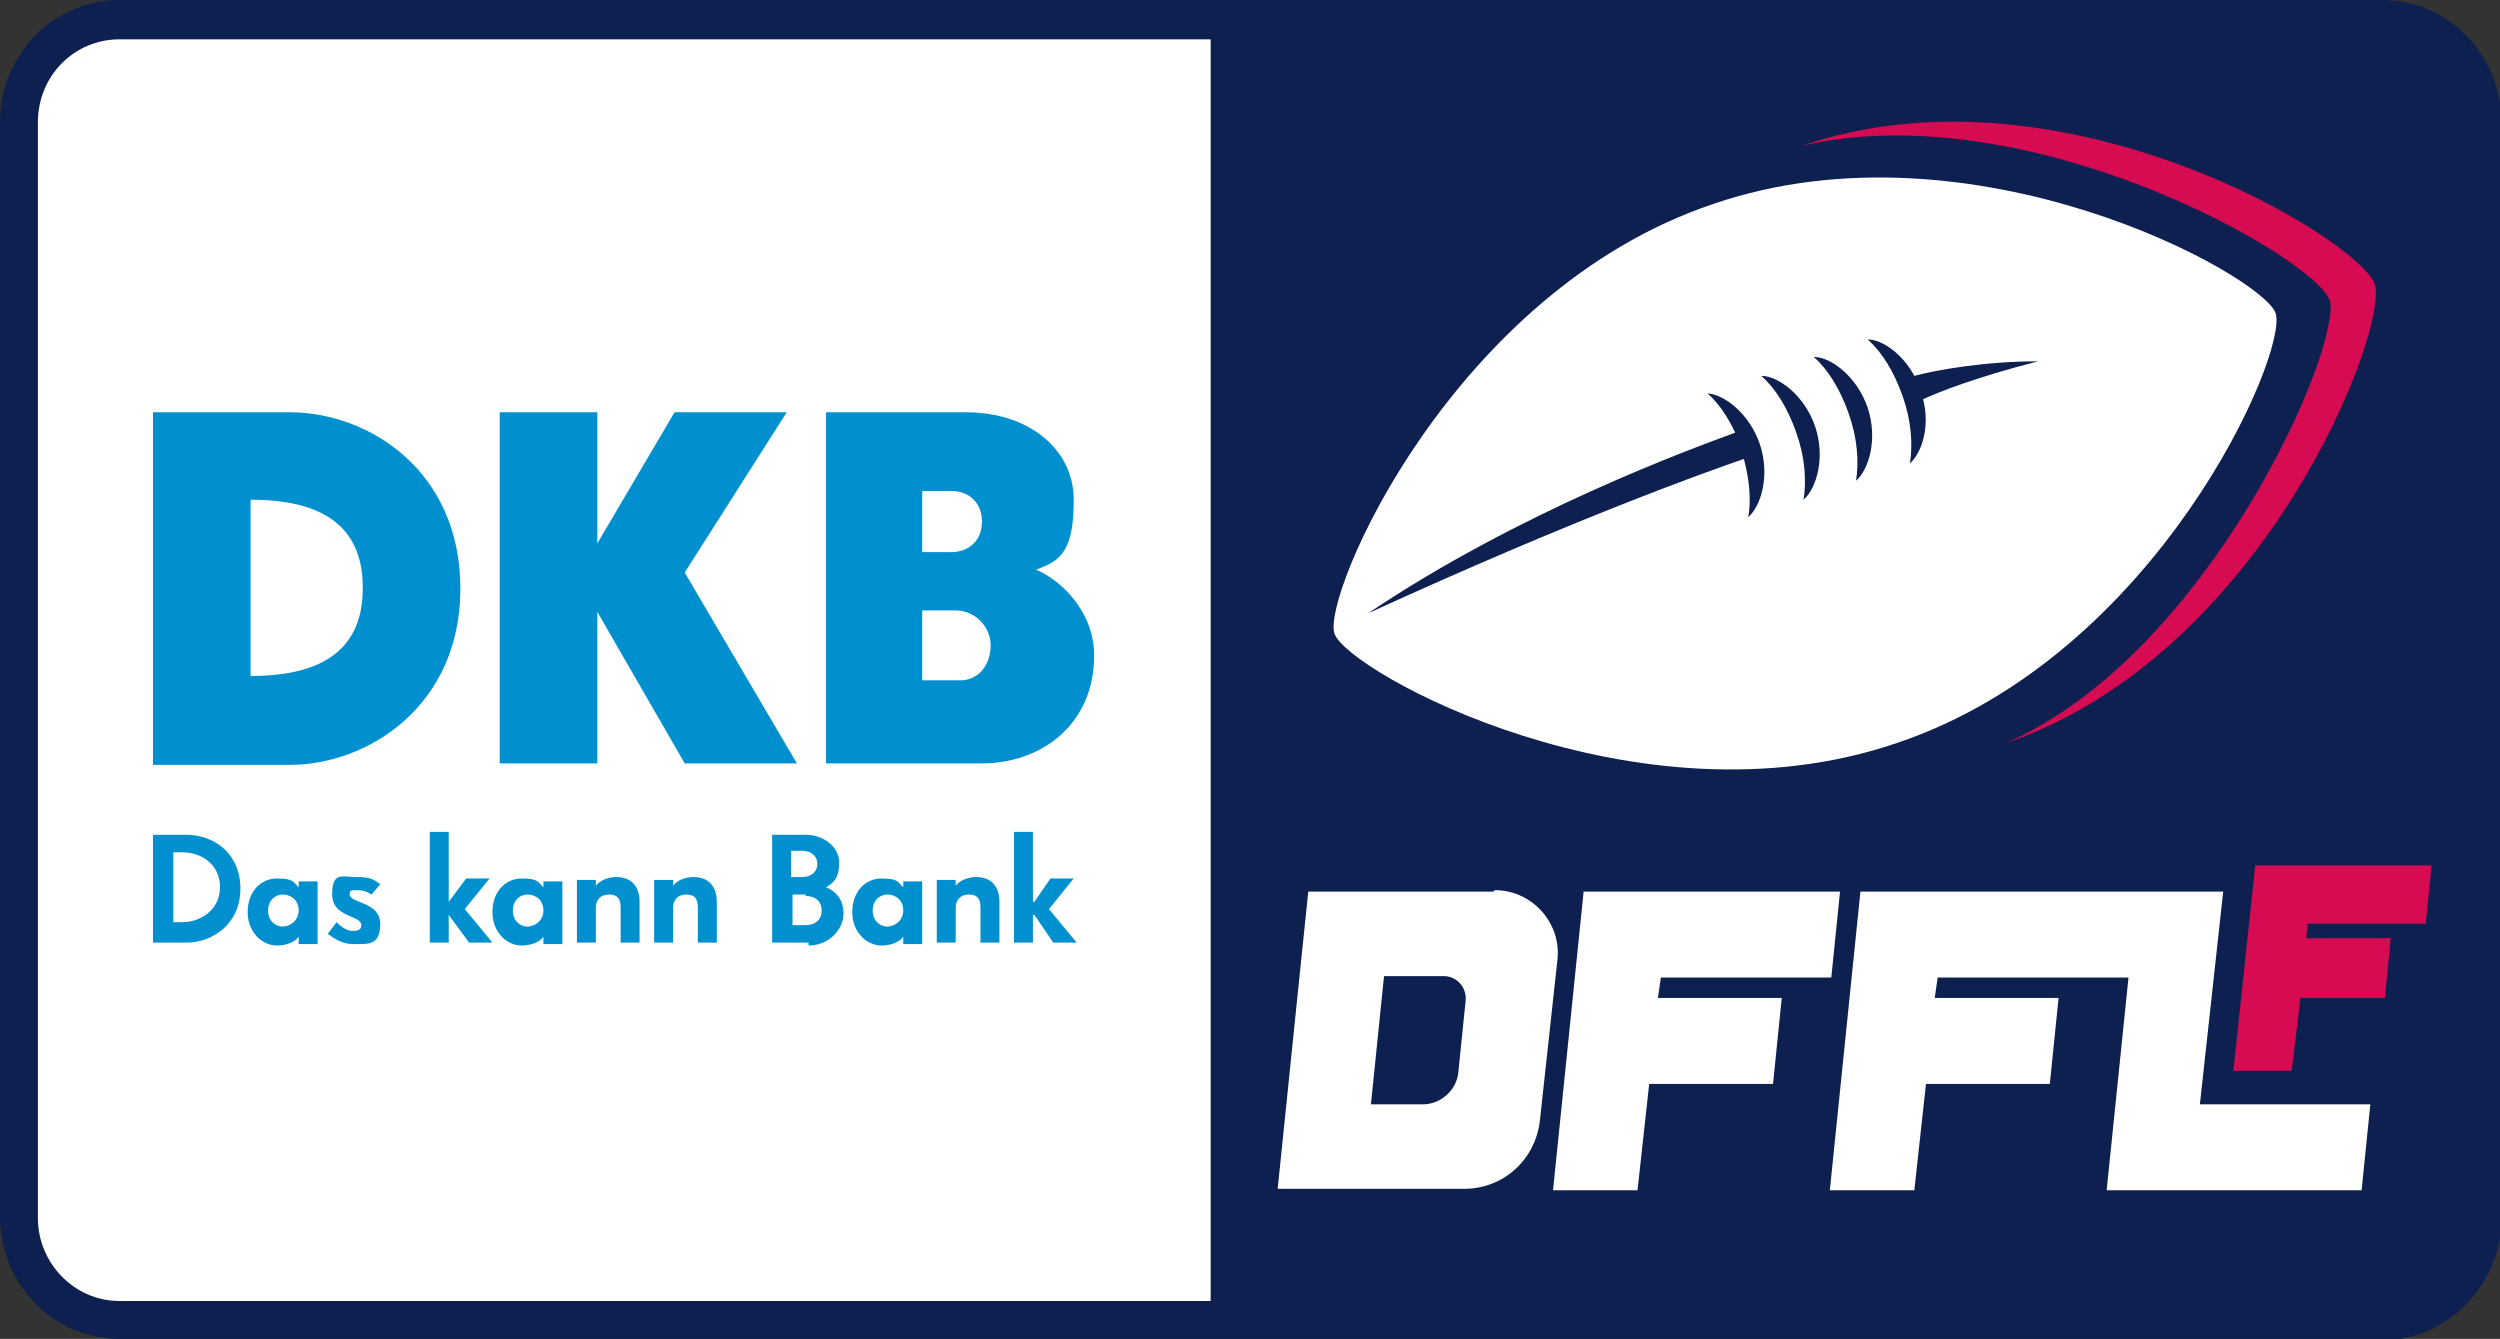 <svg xmlns="http://www.w3.org/2000/svg" id="Ebene_3" viewBox="0 0 171.6 91.9"><rect x="0" y="0" width="171.6" height="91.9" fill="#333333" stroke="none"/><defs><style>      .st0 {        fill: #0e2050;      }      .st1 {        fill: #fff;      }      .st2 {        fill: #008fcf;      }      .st3 {        fill: #d60b52;      }    </style></defs><g id="Ebene_1"><g><g><path class="st0" d="M7.2,1.5C4.1,1.5,1.5,4.1,1.5,7.3v77.3c0,3.2,2.6,5.8,5.7,5.8h157.2c3.1,0,5.7-2.6,5.7-5.8V7.3c0-3.2-2.6-5.8-5.7-5.8H7.2Z"></path><path class="st1" d="M9.6,90.9h73.5V1.2H9.6C5.1,1.2,1.5,4.8,1.5,9.3v73.6c0,4.4,3.6,8.1,8.1,8.1h0Z"></path><path class="st0" d="M8.2,2.7c-3.1,0-5.6,2.5-5.6,5.7v75.2c0,3.1,2.5,5.7,5.6,5.7h155.3c3.1,0,5.6-2.5,5.6-5.7V8.4c0-3.1-2.5-5.7-5.6-5.7H8.2ZM163.4,91.9H8.2c-4.5,0-8.2-3.7-8.2-8.4V8.4C0,3.7,3.7,0,8.2,0h155.3c4.5,0,8.2,3.7,8.2,8.4v75.2c0,4.6-3.7,8.4-8.2,8.4"></path></g><g><path class="st2" d="M10.5,28.3h9.4c5.4,0,11.7,4,11.7,12.1s-6.4,12.1-11.7,12.1h-9.4v-24.1h0ZM24.9,40.3c0-5-4-6-7.7-6v12.1c3.7,0,7.7-1,7.7-6h0Z"></path><polygon class="st2" points="34.3 28.3 41 28.3 41 37.3 41 37.3 46.3 28.3 54 28.3 47 39.3 54.7 52.4 47 52.4 41 42 41 42 41 52.4 34.3 52.4 34.3 28.3 34.3 28.3 34.3 28.3"></polygon><path class="st2" d="M56.6,28.3h9.7c4.4,0,7.4,2.6,7.4,6s-.8,4.2-2.6,4.8h0c1.5.6,4,2.7,4,5.9,0,4.8-3.7,7.4-7.7,7.4h-10.7v-24.1h0ZM65.3,37.9c1.1,0,2.1-.7,2.1-2.1s-1-2.1-2.1-2.1h-2v4.2h2ZM65.9,46.7c1.3,0,2.1-1.1,2.1-2.4s-1.1-2.4-2.4-2.4h-2.3v4.8h2.6Z"></path><path class="st2" d="M12.8,64.7h-2.3v-7.4h2.3c1.8,0,3.7,1.2,3.7,3.7s-2,3.7-3.7,3.7h0ZM12.5,58.5h-.6v4.8h.6c1.2,0,2.6-.8,2.6-2.4s-1.3-2.4-2.6-2.4h0Z"></path><path class="st2" d="M20.5,64.7v-.4h0c-.3.4-.9.6-1.5.6-1,0-2-.9-2-2.3s.9-2.3,2-2.3,1.1.2,1.5.6h0v-.4h1.3v4.3h-1.3ZM19.4,61.4c-.5,0-1,.4-1,1.1s.5,1.1,1,1.1,1.1-.4,1.1-1.1-.5-1.1-1.1-1.1h0Z"></path><path class="st2" d="M24.2,64.8c-.7,0-1.3-.4-1.7-.7l.6-.8c.3.3.7.6,1.1.6s.6-.1.6-.4c0-.7-2-.5-2-2.1s.7-1.2,1.6-1.2,1.2.1,1.7.5l-.6.7c-.3-.2-.6-.3-1-.3s-.5,0-.5.3c0,.6,2.1.5,2.1,2s-.8,1.4-1.8,1.4h0Z"></path><polygon class="st2" points="32.2 64.7 30.8 62.8 30.8 62.8 30.8 64.7 29.5 64.7 29.5 57.1 30.8 57.1 30.8 61.9 30.8 61.9 32 60.3 33.6 60.3 31.9 62.4 33.8 64.7 32.2 64.7 32.2 64.7 32.2 64.7"></polygon><path class="st2" d="M37.3,64.7v-.4h0c-.3.4-.9.6-1.5.6-1,0-2-.9-2-2.3s.9-2.3,2-2.3,1.1.2,1.5.6h0v-.4h1.3v4.3h-1.3ZM36.2,61.4c-.5,0-1,.4-1,1.1s.5,1.1,1,1.1,1.1-.4,1.1-1.1-.5-1.1-1.1-1.1h0Z"></path><path class="st2" d="M42.6,64.7v-2.4c0-.6-.2-.9-.8-.9s-.9.4-.9.9v2.4h-1.3v-4.3h1.3v.4h0c.3-.4.9-.6,1.4-.6,1,0,1.6.6,1.6,1.7v2.8h-1.3Z"></path><path class="st2" d="M47.9,64.7v-2.4c0-.6-.2-.9-.8-.9s-.9.4-.9.9v2.4h-1.3v-4.3h1.3v.4h0c.3-.4.9-.6,1.4-.6,1,0,1.6.6,1.6,1.7v2.8h-1.3Z"></path><path class="st2" d="M55.5,64.7h-2.5v-7.4h2.3c1.2,0,2.3.8,2.3,1.9s-.4,1.4-.9,1.7c.5.2,1.2.7,1.2,1.8s-1,2.2-2.4,2.2h0ZM55.1,58.4h-.8v1.8h.8c.5,0,1-.3,1-.9s-.5-.9-1-.9h0ZM55.3,61.4h-.9v2.1h.9c.7,0,1.1-.4,1.1-1s-.4-1-1.1-1h0Z"></path><path class="st2" d="M62,64.7v-.4h0c-.3.4-.9.6-1.5.6-1,0-2-.9-2-2.3s.9-2.3,2-2.3,1.1.2,1.5.6h0v-.4h1.3v4.3h-1.3ZM60.9,61.4c-.5,0-1,.4-1,1.1s.5,1.1,1,1.1,1.1-.4,1.1-1.1-.5-1.1-1.1-1.1h0Z"></path><path class="st2" d="M67.3,64.7v-2.4c0-.6-.2-.9-.8-.9s-.9.4-.9.9v2.4h-1.3v-4.3h1.3v.4h0c.3-.4.9-.6,1.4-.6,1,0,1.6.6,1.6,1.7v2.8h-1.3Z"></path><polygon class="st2" points="72.3 64.7 71 62.8 70.9 62.8 70.9 64.7 69.6 64.7 69.6 57.1 70.9 57.1 70.9 61.9 71 61.9 72.1 60.3 73.7 60.3 72 62.4 73.9 64.7 72.3 64.7 72.3 64.7 72.3 64.7"></polygon></g><g><g><path class="st1" d="M102.5,61.2h-12.7l-.6,5.8h0l-1.5,14.6h12.8c2.7,0,4.9-2,5.2-4.7l1.2-11c.3-2.5-1.7-4.8-4.3-4.8ZM100.1,73.6c-.1,1.2-1.2,2.2-2.4,2.2h-3.6l.9-8.8h4.1c.9,0,1.6.8,1.5,1.7l-.5,4.9Z"></path><polygon class="st1" points="114 67.1 125.7 67.1 126.3 61.2 108.7 61.2 106.6 81.7 112.4 81.7 113.2 74.4 121.7 74.4 122.3 68.5 113.8 68.5 114 67.1"></polygon><polygon class="st1" points="151 75.8 152.6 61.2 148.5 61.2 146.7 61.2 127.7 61.2 125.6 81.7 131.4 81.7 132.2 74.4 140.7 74.4 141.3 68.5 132.8 68.5 133 67.1 146.1 67.1 144.6 81.7 162.1 81.7 162.7 75.8 151 75.8"></polygon></g><polygon class="st3" points="158.4 63.4 166.5 63.4 166.9 59.4 154.8 59.4 153.3 73.5 157.3 73.5 157.9 68.5 163.7 68.5 164.1 64.4 158.3 64.4 158.4 63.4"></polygon></g><g><path class="st1" d="M156.2,21.5c.9,2.7-8.1,23.5-26,29.5-17.8,6.1-37.7-4.9-38.6-7.5s8.1-23.5,26-29.5c17.8-6.1,37.7,4.9,38.6,7.5Z"></path><path class="st3" d="M159.9,20.5c1,3-8.1,24.3-22.2,30.5,17.8-6.1,26.3-28.5,25.3-31.5s-21.4-15.6-39.3-9.5c15.6-3.6,35.2,7.7,36.2,10.6Z"></path><g><path class="st0" d="M117.2,27c.7.6,1.4,1.6,1.9,2.7-3,1.1-14.8,5.4-25.2,12.4,14.2-6.5,23.2-9.7,25.8-10.6.4,1.5.5,2.9.3,4,.9-.8,1.5-2.9.8-5-.7-2.1-2.5-3.5-3.7-3.5Z"></path><path class="st0" d="M120.9,25.8c1,.9,1.8,2.2,2.4,3.9.6,1.7.7,3.3.5,4.6.9-.8,1.5-2.9.8-5-.7-2.1-2.5-3.5-3.7-3.5Z"></path><path class="st0" d="M124.5,24.5c1,.9,1.8,2.2,2.4,3.9.6,1.7.7,3.3.5,4.6.9-.8,1.5-2.9.8-5-.7-2.1-2.5-3.5-3.7-3.5Z"></path><path class="st0" d="M139.9,24.8c-3.7,0-7,.6-8.5,1-.8-1.5-2.2-2.5-3.2-2.5,1,.9,1.8,2.2,2.4,3.9.6,1.7.7,3.3.5,4.6.8-.7,1.4-2.5.9-4.4,1.1-.5,3.6-1.5,7.9-2.6Z"></path></g></g></g></g></svg>